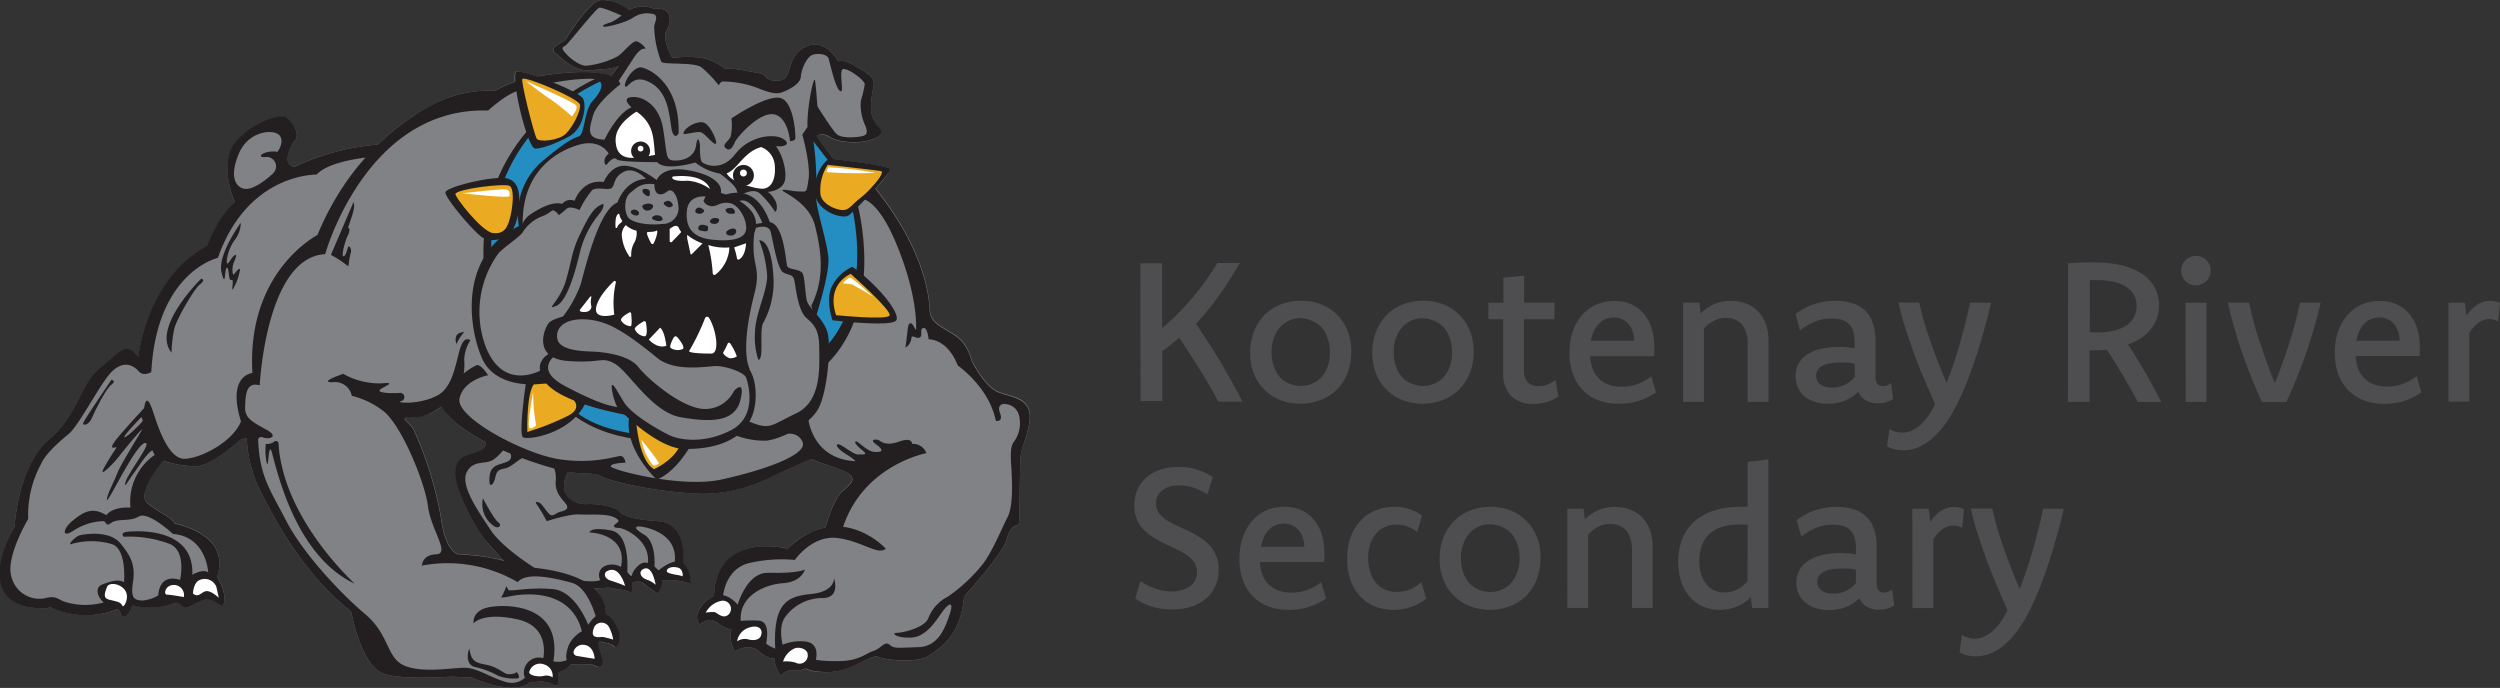 <svg id="Layer_1" data-name="Layer 1" xmlns="http://www.w3.org/2000/svg" viewBox="0 0 400.34 110.16"><rect x="0" y="0" width="400.34" height="110.16" fill="#333333" stroke="none"/><defs><style>.cls-1{fill:#808285;}.cls-2{fill:#eaaa21;}.cls-3{fill:#248dc1;}.cls-4{fill:#fff;}.cls-5{fill:#231f20;}.cls-6{fill:#4e4e50;}</style></defs><path class="cls-1" d="M129.85,118.62v.07A.08.08,0,0,0,129.85,118.62Zm63.52-29.7c-.86-1.91-3-1.91-4.86-2.67s-3.52-3.72-4-4.57-.67-3.15-3.14-4.67-3.72-2-3.81-4-.76-9.38-8.69-19.34a13.29,13.29,0,0,0,2.37-3c-.05-.54-7.1-1.41-9.15-1.65l-2.69-3.63c.39-.34,1-.54,2.06.09,2,1.24,6.53,1.09,7.91-.19S168,44,168.13,40.44s1.43-3.9-1.1-5.48-3.14-1.81-4.14-1.62c0,0-2.09-3.9-5.29-2.28s-1.85,5.24-4.23,5.38-1.81-1-3.1-1.19-4.76-1-5.52-.67a8,8,0,0,0-4.76-1.9c-2.91-.14-3.53.24-3.72,0s-1.62-2.95-.86-4.29,1.05-3.81-1.95-3.43a4.79,4.79,0,0,0-4.07.14l-.07,0A6.67,6.67,0,0,0,125,23.54c-1.85-.15-5.47,5.9-5.9,6.38s-1.57.81-1.81,1.38.57.95.57.95c3.76,3.52,5.52,2.38,7,2.38a8.89,8.89,0,0,0,2.86-.52l-1.28,1.62c-3.14-1.35-10.22-.23-11.83.05-1.86-.64-3.35-1-3.45-.71a4.74,4.74,0,0,0-.07,1.55A13.35,13.35,0,0,0,108,38.06a20,20,0,0,0-8.32,1.4,35.78,35.78,0,0,0-10.5,7.22A38.61,38.61,0,0,0,76,50.15c-.38.19-1.23-.19-1.33-1A5.15,5.15,0,0,1,75.94,46c.86-1.23-.67-3.14-1.43-3.62s-4.67.29-7.9,3.72-.29,9.9-.29,9.9c-2.86,2.29-4.48,7-4.48,7-9.81,5.23-11,17.71-11,17.71-2.1-2.48-2.86-.86-6.1,1.81S41.37,89.68,36.42,94,31,107.87,31,107.87s-3.53,5.71-1.91,9.81,7.81,3.14,7.81,3.14a13.5,13.5,0,0,0,10.65.23c.58.53.36,1.23,1,1.14.83-.13,1.33-1.78,1.33-1.78a10.15,10.15,0,0,0,4.45.25,11.45,11.45,0,0,0,2.22-.63c1-.26,1.08.63,1.72.76s1.26-.45,2.41-1a2.43,2.43,0,0,1,2.6.19,2.82,2.82,0,0,0,1.08.5c.89-1.84-.95-4.63-.95-4.63,2.35-6.92-6.8-8.51-6.8-8.51-.44-1.08-2.34-1.65-4.31-3.24S54.8,97.3,54.8,97.3a15.9,15.9,0,0,0,5.33.89c2.22-.13,5.52-3,6.73-4a1.46,1.46,0,0,1,1.29-.41,5.79,5.79,0,0,1,.07.75,22,22,0,0,0,1.81,7c.77,1.34,5.91,13,14.86,19.91,0,0,1.62,9.14,5.53,10.09s9.8.29,11.14.38,2.57.1,2.57.1,6.93,3.21,9.57.63a16.26,16.26,0,0,0,1.74,0,5.36,5.36,0,0,1,2,.65.38.38,0,0,0,.54-.23,3.16,3.16,0,0,0,0-1.85,3.64,3.64,0,0,0,2-1.35c.68.21,3-.1,3.6.16s1.06.55,1.42,0-.49-2.43-.58-2.91-.26-.94.48-.78,1.65.23,2,.68c.51.65,1.13-1,.77-2.26-.2-.68-.94-2.37-2.06-2.81a5.19,5.19,0,0,0-1.75-4.16,16.49,16.49,0,0,0,2.26-.22,3.7,3.7,0,0,0,.94.23c2.36.3,2.7.67,2.74.82l.12-1.83s1.21-.38,1.84.19,2.16,1.59,2.16,1.59a2.42,2.42,0,0,0,.7-2.1s3-.25,4.63.64c0,0,0-2.47-1.16-3.36.09-1.5.1-6.47-4-6.74-4.89-.32-5.84-1.08-6.35-1.65s-3.18-1.21-5.08-1.08-5.12-1.42-3-5.18l.61.1c2.36.27,3.64,0,4.65.61s7.34,2.35,15.08,2.76,13.13-3.3,14.61-3.84,3.91-2,4.24-1.62,2.16.74,4.65,1.75,1.75,1.89.07,3.3c-1.26,1.06-2.29,4.27-2.73,5.85a12.06,12.06,0,0,0-6,3.38S143.34,108.51,143,119a3.74,3.74,0,0,0-1.06.63c-2.76,2.29-1.24,3.91-1.24,3.91s1.24-1,2.1-.67,1.71,1.33,3,1.43a4.42,4.42,0,0,0,.57,3.52s2.1-1.43,3.81,0,2.48,1.15,2.48,1.15a4.92,4.92,0,0,0,1.05,2.76,2.52,2.52,0,0,1,2.28-.86,3,3,0,0,0,1.69-.28c.43.29,1.42.62,3.65.57,3.81-.1,6.75-3.06,8.09-2.39.76.39,6,1.05,7.91-.19s5.23-3.33,5.71-9.52c0,0,6.29-6.86,6.86-9.24s1.71-2,1.9-2.38.1-10.09.38-11.43S194.22,90.82,193.37,88.92Zm-86.88,5.45a1.54,1.54,0,0,1-1.28,1.53c-2.16.63-3.68,1.08-3.62,3.62s3.11,8.57,5,10.73c1,1.19,2,2.29,2.71,3a38.11,38.11,0,0,0-7.31-1s-2-.48-2.67-5.72a58.68,58.68,0,0,0-4.38-14.19c-.76-1.42-2.86-2.19,0-2a7.54,7.54,0,0,0,4.49-1.78l0,.07C100.71,90.84,103.44,92.78,106.49,94.37Z" transform="translate(-28.66 -23.53)"/><path class="cls-2" d="M129.94,90.49a20.6,20.6,0,0,0,.38,3.14c.24.67,1.86,5.24,3.09,5.81s5-4.81,5-4.81-4-1.1-5.38-2S129.94,90.49,129.94,90.49Z" transform="translate(-28.66 -23.53)"/><path class="cls-2" d="M113.61,84.63s-1.15,7.86-.81,8.48,1.38.28,2.09,0A64,64,0,0,0,120.54,90a4.69,4.69,0,0,0,.78-2.06c.05-.29-1.14-1.19-2-1.67a29.74,29.74,0,0,0-3-1.76A11.86,11.86,0,0,0,113.61,84.63Z" transform="translate(-28.66 -23.53)"/><path class="cls-3" d="M122,87.73l-1.15,2.14a21.78,21.78,0,0,0,9.29,3.43l-.33-3.43-1.53-.53Z" transform="translate(-28.66 -23.53)"/><path class="cls-3" d="M158.6,45.25a33.17,33.17,0,0,1,8,17.24C168,73,160.8,80.68,160.8,80.68l-1.05-5.53L158.51,74s3.29-5.19,1.62-13.14S157.7,51.06,158.6,45.25Z" transform="translate(-28.66 -23.53)"/><path class="cls-4" d="M150.19,46.48s-4.65,3.88-5.18,4.09-.85.72-.53.8,1.7,1.51,2.15,1.78a13.76,13.76,0,0,0,3.58,1c.67,0,1.78.32,2.55-.5a4.92,4.92,0,0,0,1-3.8A9.27,9.27,0,0,0,152,46.72,6.4,6.4,0,0,0,150.19,46.48Z" transform="translate(-28.66 -23.53)"/><path class="cls-3" d="M125,36.28a3.76,3.76,0,0,1,.4,1.31,13.25,13.25,0,0,1-1,2.12,10.51,10.51,0,0,0-1.11,1.83c-.16.45-.43,1.78-.62,2.53a5.29,5.29,0,0,1-.93,2.07,3.3,3.3,0,0,0-2,.53c-.93.66-4.25,3.08-4.49,3.34a25.09,25.09,0,0,0-1.83,2.79,7.17,7.17,0,0,0-1,2.53,19.38,19.38,0,0,0-.32,3.21,8.93,8.93,0,0,0,.16,1.51L109.66,62,107,63.9s0-9.5,2.76-13.86S117.1,39,125,36.28Z" transform="translate(-28.66 -23.53)"/><path class="cls-4" d="M130.35,40.85s-4.57,3.51-3.56,5.74,1.51,2.55,2.5,2.57a41.71,41.71,0,0,0,5.07-.1c.29-.16-.27-3.64-.64-5S130.35,40.85,130.35,40.85Z" transform="translate(-28.66 -23.53)"/><path class="cls-5" d="M128.27,26.06s-3.14-1.43-3.66-1.29-4.62,5.34-5.24,5.91-.48.14-.62.57,2.28,2.81,3.76,2.81a13.88,13.88,0,0,0,5-1.48c.9-.52,2.38-2.52,3.05-2.43s1.8,1.29,1.33,1.19-1.1.48-1.72,1.43-2.92,4.46-2.92,4.46-.35-.44-.63-.44-.3-.87-.3-.87l1.43-1.81a8.89,8.89,0,0,1-2.86.52c-1.53,0-3.29,1.14-7-2.38,0,0-.81-.38-.57-.95s1.38-.91,1.81-1.38,4.05-6.53,5.9-6.38a6.67,6.67,0,0,1,4.29,1.52C131.37,26.39,128.27,26.06,128.27,26.06Z" transform="translate(-28.66 -23.53)"/><path class="cls-5" d="M128.61,25.63a8.86,8.86,0,0,1-2,1.43c-.72.24-1.58.48-1.34.71s3.48-.57,4.72-1.38a4,4,0,0,1,3.42-.57c.62.33.2,1.1,0,1.91a16.92,16.92,0,0,0,1.15,5.71c.43.48,5.38,0,6.47.9a20.76,20.76,0,0,1,2.67,2.77c.14.23.1-.38.67-.53A16.17,16.17,0,0,1,150,37.63c1.81.76,3,1,3.81.71s3-1.23,3.09-2.52,1-3.24,1.91-3.52,2.28-.1,2.52.57,1.05,4.71,1.86,5.24-.38-3.53.57-3.53,3.33,1.81,3.38,2.43a17.67,17.67,0,0,1-.62,2.62,7.69,7.69,0,0,0,.57,3.71c.43,1,.67,1.77-.38,2s-3.24.34-4-.28-3.05-4.38-3.38-4.81-.9.09-.9.09l.52,5.81s.57-1.95,2.57-.71,6.53,1.09,7.91-.19S168,44,168.13,40.44s1.43-3.9-1.1-5.48-3.14-1.81-4.14-1.62c0,0-2.09-3.9-5.29-2.28s-1.85,5.24-4.23,5.38-1.81-1-3.1-1.19-4.76-1-5.52-.67a8,8,0,0,0-4.76-1.9c-2.91-.14-3.53.24-3.72,0s-1.62-2.95-.86-4.29,1.05-3.81-1.95-3.43A4.72,4.72,0,0,0,128.61,25.63Z" transform="translate(-28.66 -23.53)"/><path class="cls-5" d="M159.68,42.44s-.31-4.95-.5-6-1.34,4.45-1.21,7.43l-.83,1.21s1.34,4.76,1,7.11-.32,2-1.46,2-2.6-.45-2.73-.19,4.25,1.84,5.21,5.65,1.71,8.25-.58,12.82l.58,2.29s2.35-7.17,2.16-9.9-2.23-8.58-2-10.42a42.71,42.71,0,0,0-.41-8.35c-.06-.31.55-.92.57-1.23C159.55,43.5,159.68,42.44,159.68,42.44Z" transform="translate(-28.66 -23.53)"/><path class="cls-5" d="M159.05,53.74c0-1.4,1-4.06,2.48-4.82,0,0,9.65,1.08,9.71,1.71s-5.84,6.86-6.73,7.43S159,57.49,159.05,53.74Z" transform="translate(-28.66 -23.53)"/><path class="cls-2" d="M161.21,49.93s7.62.83,8.51,1-2,3.36-3.37,4.38-1.71,2-3,1.84-3.11-1.14-3.3-2.48A7.44,7.44,0,0,1,161.21,49.93Z" transform="translate(-28.66 -23.53)"/><polygon class="cls-5" points="130.33 21.26 133.76 25.89 132.81 25.95 129.82 22.08 130.33 21.26"/><path class="cls-5" d="M165.91,56s4.76,16.57-5,26l-.19-2.8s7.62-6.47,4.44-22.28Z" transform="translate(-28.66 -23.53)"/><path class="cls-5" d="M161.78,69.61c-.89,2.23.19,5.21.19,5.21s9.52,1.14,10.22,0-3.11-5.84-7.05-8.57A6.77,6.77,0,0,0,161.78,69.61Z" transform="translate(-28.66 -23.53)"/><path class="cls-2" d="M164.89,67.39s-4,1.53-2.35,6.61c0,0,8.13.82,8.57.06S164.89,67.39,164.89,67.39Z" transform="translate(-28.66 -23.53)"/><path class="cls-5" d="M148.83,60.34c.38-.19,2.85-1.2,3.24.32s1.07,5.91,2,6.48,1.53.19,1.78,1.27.57,4.82,1.91,6,2.09,2,2.09,4.88.45,8.45-3.68,10.42S152,92.47,148.57,91l-2.47,2.1a13.11,13.11,0,0,0,5.27,1c2.35-.26,7.17-2.54,8.5-5.46s1.78-9.08,1.4-11.43-3-4.25-3.36-5.4-.32-3.93-.77-4.57-2.15-.51-2.41-1.08-.51-7.49-3.24-7.05-3.11.45-3.11.45Z" transform="translate(-28.66 -23.53)"/><path class="cls-5" d="M145.78,42.5a8,8,0,0,1-.13,2.92c-.38.83-1.46,1.27-.76,1.85s1.14-.26,1.46-1,3.81-4.76,6.16-4.44,2.67,4.32,2.67,4.32.69-.07.82-.32-.13-6-2.35-6.6S145.78,42.5,145.78,42.5Z" transform="translate(-28.66 -23.53)"/><path class="cls-5" d="M138.1,44.92c0,.31,2.16-.45,2.85-.19s1.78,1.84,2.29,1.84-.76-2.92-1.78-3.37S138.22,43.9,138.1,44.92Z" transform="translate(-28.66 -23.53)"/><path class="cls-5" d="M131.11,34.31c.56-.13,6.42,1.72,6.23,10.54,0,0-.51,1.08-1-.12s-.19-5.85-3.17-7.75-3.81.51-4.32.44S129.46,34.69,131.11,34.31Z" transform="translate(-28.66 -23.53)"/><path class="cls-5" d="M140,49.55s-5.9,1.78-6.35-.63.13-5.15-2.85-7.37-1.59-2.54-.45-2.48,3.87,1.08,4.51,5.15.38,4.89,1.59,5,3.36-.25,3.68-2.41.63,0,.63,0-.12,2.35.38,2.73,3.05,1.52,5.27-1.34,5.85-3.23,7.31-2.6,1.32,1.57-1.08,1.33c-5.21-.5-5.78,5.08-8.7,4.39A8.75,8.75,0,0,1,140,49.55Z" transform="translate(-28.66 -23.53)"/><path class="cls-5" d="M131.3,41s-4.12,2-4.06,5,2.29,2.85,3.3,2.79,3.3-.51,3.3-.51l.57,1.21s-6.53.06-7-.45-1.27.45-1.59.83-.76-1,.32-1.72c0,0-1.21-2.41-4.7-1.46s-9.21,4.19-9.08,12.77l-.51.76a11.19,11.19,0,0,1,3.81-11c5.53-4.63,5.4-3.36,6-4.12s.7-4.13,1.9-5.4,2.73-3.62-.63-3.56a34.38,34.38,0,0,0-6.35.77l-2.16-1.08s12.38-2.35,13.59,1.2c0,0-3.75,2.8-4.38,5s-1.15,3.74,1.84,3.87c0,0,2.28-4.95,5-5.4Z" transform="translate(-28.66 -23.53)"/><circle class="cls-5" cx="102.58" cy="24.18" r="1.52"/><circle class="cls-4" cx="102.58" cy="23.8" r="0.46"/><path class="cls-5" d="M149.72,46.88a3.4,3.4,0,0,1,3,3c.26,2.8-.82,3.87-2,3.87s-5.14-1.07-5.71-2.53-2.1-.64-2.1-.64,3.49,2.35,3.75,3.49.76.64.76.64,1.91-1.15,2.92-.19a14.16,14.16,0,0,1,2.35,2.79c.25.51.7-.83,0-1.84a3.84,3.84,0,0,0-1.08-1.21s2.54-.12,2.79-2.09-.95-5.34-2.22-5.78A3,3,0,0,0,149.72,46.88Z" transform="translate(-28.66 -23.53)"/><path class="cls-5" d="M143.24,55.46s6-4.13,8.76,3.81l-1.2.12s-1.91-5.33-4.39-3.3Z" transform="translate(-28.66 -23.53)"/><path class="cls-5" d="M132.19,52.28s-1.78-2.09-3.55-1.27-1.46,2.1-2,2.6-2.41-.25-3.18.39a15.24,15.24,0,0,0-2,3.17s-1.46-.76-2.09-.19a12.28,12.28,0,0,1-1.21,1s-.7-1-1.14-.7a5.78,5.78,0,0,1-1.84,1,6.45,6.45,0,0,0-2.8,2.41c-.38.7-2.85,2.29-3.87,3.37a15.94,15.94,0,0,0-2,15.17c3,7.3,9.21,3.37,9.21,3.37l.57,1.46,1.08.82-2.16.13s-7.17,1-9.4-4.19-3.68-16.89,6.48-21.33a3.35,3.35,0,0,1,1-1.4c.69-.51,3.55-2.48,5.39-1.91a1.73,1.73,0,0,1,2-.5s1.14-3.5,4.64-3c0,0,1.14-2.8,3.55-2.6s5,2.34,5,2.34Z" transform="translate(-28.66 -23.53)"/><path class="cls-5" d="M124.38,36s-19.17,7.62-18.28,29.46l1.27-1.52s-1.72-18.29,17.39-27.36Z" transform="translate(-28.66 -23.53)"/><path class="cls-5" d="M125.26,56.18s.33.47-.81,1.82a15.35,15.35,0,0,0-3,6.26c-.68,2.76-2,7.61-3.77,8.28s.6-.67,1.61-4.11.88-4.58,2.29-7.47S123.77,56.65,125.26,56.18Z" transform="translate(-28.66 -23.53)"/><path class="cls-5" d="M150.23,62a19.15,19.15,0,0,1,1.28,5.72c0,2.49-1.88,6-1.95,9a11.58,11.58,0,0,0,.54,4.44c.94-.06.13-4.44.74-5.85A13.48,13.48,0,0,0,152.52,68C152.32,63.92,151.38,62,150.23,62Z" transform="translate(-28.66 -23.53)"/><path class="cls-5" d="M133.84,52.34s.77-2.29,5-1.55,5.52,2.36,5.25,3.64c0,0,6.87,1.82,5.45,6.19,0,0-.27.47-.2,3s1.08,3.3.13,6.94-2,9.35-.74,12.12L144,81.43l-4.44-.14-4.92-1-4.1-2.83-4.18-2.69L122.16,74l-3.7.67a19.56,19.56,0,0,0,3.16-5.52c.74-2.56,2.9-12.05,5.92-13.19C127.54,56,129,51.2,133.84,52.34Z" transform="translate(-28.66 -23.53)"/><path class="cls-5" d="M146.19,86.14A5.12,5.12,0,0,1,141.08,89c-3.64-.41-8.75-4.85-10.24-6.74s-5.52-2.35-7.13-2.42-5.39-.13-5.79-2,1.28-3.37,4.58-3.16,5.95,1.71,11.44,6.19c2.84,2.31,8,1.28,9.43,1.28s4.44.94,4.78,1.88,1.82,6.13-2.36,8.35-8.21,1.69-10,.81-6-3.3-7.21-5.25-1.55-2.76-1.88-2.76.33,3,.94,3.7,6.33,6.4,10.44,6.53,11.91-.87,11.58-9.09-9-5.72-9-5.72l-10-4.44s-6.94-2.63-7.34-2.7-5.92.68-6.8,1.82-2.42,5.66,3.1,6.06,5.32-.81,7.54.47,5.86,7.75,10.57,8.55,8.62.81,9.49-2.76S146.19,86.14,146.19,86.14Z" transform="translate(-28.66 -23.53)"/><path class="cls-5" d="M117.72,80.35s-3.71,2.29,1.41,5,7.54,3.43,9.36,3.43l.94,1.28S118,88.23,115.7,84.32s2.76-4.91,2.76-4.91Z" transform="translate(-28.66 -23.53)"/><path class="cls-5" d="M120.54,90s3.17,2.82,9.5,3.77l.06-.81s-5.65-.61-9.09-3.37Z" transform="translate(-28.66 -23.53)"/><path class="cls-5" d="M112.93,84.46s-1.27,8.55-.53,9.08,7.67-.53,10-5.45l-3.5-1.82s4.31,2.23.4,4a42,42,0,0,1-6.19,2.43s-.22-7.32,1.48-8S112.93,84.46,112.93,84.46Z" transform="translate(-28.66 -23.53)"/><path class="cls-5" d="M130.51,90.78s.4,6.54,2.89,7.88c0,0,2.9-1.28,4-3.5s1.76-.13,1.76-.13-2.16,4-5.32,5.32c0,0-5.46-5-4.38-10.31Z" transform="translate(-28.66 -23.53)"/><path class="cls-5" d="M158,89.91s.27,7.07,7.61,7.47c0,0,.13-.13-1.49-1.14s-1.68-1.62-1.14-1.55,2.42,1.68,3.1,1.62,1.75.2.67-.68-1.35-1.34-1-1.41,1.68,1.61,3,1.68,1.42-.34.2-1.21.14-.88.54-.61,1.15.88,3.23.14,2,.4,2,.4A2.23,2.23,0,0,1,177,96.1s-10.16,1.89-13.39,12l-3,.81s1.28-5.32,3-6.74,2.42-2.29-.07-3.3-4.31-1.41-4.65-1.75-2.76,1.08-4.24,1.62S147.74,103,140,102.57s-14.07-2.16-15.08-2.76-2.29-.34-4.65-.61-17-4.31-20.94-10.57l3-4.78A10.78,10.78,0,0,1,105,82c.74-.13,1.82,1.62,1.82,1.62s-4,.74-4.58,3.77,10.44,8.89,16.09,9.7,9.16-.61,9.76-.54.74,1.07.74,1.07-2.49.07-2.35.61,11.24,3.5,17.7,2.09,13.87-3.91,13-6-3.57-1.15-3.57-1.15Z" transform="translate(-28.66 -23.53)"/><circle class="cls-5" cx="119.05" cy="28.09" r="1.68"/><circle class="cls-4" cx="119.05" cy="27.71" r="0.55"/><path class="cls-1" d="M137.27,56.39a2.51,2.51,0,0,1-2.52,3c-2.67.29-5.05-.28-5.57-1.14s-.67-3,.43-3.86,1.61-1.57,3.85-1.38c0,0-.09,1.52.81,1.62s1.14-.57,1.67-.62S137.18,55,137.27,56.39Z" transform="translate(-28.66 -23.53)"/><path class="cls-1" d="M141.65,55s-2.76-.38-3,2.29.91,4.28,4.05,4.62,5.19-.14,5.43-1.57-1.05-4-2.62-4.29-2.05.67-3.05.48-1.14-.86-1.14-.86Z" transform="translate(-28.66 -23.53)"/><path class="cls-4" d="M127.82,57.76c-.36,0-.68.56-.59,2.14a.13.13,0,0,0,.25.06,1.55,1.55,0,0,1,.55-.71.53.53,0,0,0,.26-.38A2.5,2.5,0,0,1,127.82,57.76Z" transform="translate(-28.66 -23.53)"/><path class="cls-4" d="M128.87,59.58a2.26,2.26,0,0,0-.6,2,6.76,6.76,0,0,0,1.17,3,.16.16,0,0,0,.3-.09,4,4,0,0,1,.39-1.92,3.15,3.15,0,0,0,.46-2.1A3.84,3.84,0,0,1,128.87,59.58Z" transform="translate(-28.66 -23.53)"/><path class="cls-4" d="M133.34,62.49a.23.23,0,0,1-.41,0c-.32-.59-.85-1.67-.61-1.77s1.05,0,1.43-.24S133.8,61.57,133.34,62.49Z" transform="translate(-28.66 -23.53)"/><path class="cls-4" d="M137.53,60.36c-.11-.19-.19-.49-.4-.6-.41-.21-.84.18-1.23.41l0,1.94a.21.21,0,0,0,.37.14l1.45-1.52a1,1,0,0,0,0-.11A1.24,1.24,0,0,1,137.53,60.36Z" transform="translate(-28.66 -23.53)"/><path class="cls-4" d="M139.83,61.9a6.68,6.68,0,0,1-1.12-.76,3.44,3.44,0,0,0,0,.59l.52,2.44a.12.12,0,0,0,.21.06l1.73-1.73A6.32,6.32,0,0,1,139.83,61.9Z" transform="translate(-28.66 -23.53)"/><path class="cls-4" d="M142.08,62.77a24.28,24.28,0,0,1,.71,4.49.28.28,0,0,0,.45.24,5.84,5.84,0,0,0,2.22-4.35A8.78,8.78,0,0,1,142.08,62.77Z" transform="translate(-28.66 -23.53)"/><path class="cls-4" d="M146.22,63.15a12.19,12.19,0,0,1,.46,1.76.23.23,0,0,0,.34.17c.39-.22,1-.85,1.11-2.59Z" transform="translate(-28.66 -23.53)"/><path class="cls-4" d="M123.2,71l-1.69,2.15s-.15.41.86.34,1-.86,1-.86a3,3,0,0,1,0-1.54A.12.12,0,0,0,123.2,71Z" transform="translate(-28.66 -23.53)"/><path class="cls-4" d="M127.28,68.76a.2.2,0,0,0-.33-.19c-.85.82-2.51,2.58-2.82,4.16-.43,2.14,2.9,1.19,2.9,1.19A14.65,14.65,0,0,1,127.28,68.76Z" transform="translate(-28.66 -23.53)"/><path class="cls-4" d="M129.73,73.71a.19.19,0,0,0-.27-.15c-.49.27-1.55.9-1.33,1.31a1.94,1.94,0,0,0,1.52.9C129.91,75.7,129.79,74.3,129.73,73.71Z" transform="translate(-28.66 -23.53)"/><path class="cls-4" d="M132.1,75.18a.26.26,0,0,0-.39-.18c-.52.31-1.5.93-1.39,1.25a1.92,1.92,0,0,0,1.57,1.14C132.4,77.36,132.22,75.88,132.1,75.18Z" transform="translate(-28.66 -23.53)"/><path class="cls-4" d="M137.12,77.52a.35.35,0,0,0-.58.06c-.29.55-.72,1.46-.49,1.66a2,2,0,0,0,1.94.18C138.38,79.14,137.6,78.09,137.12,77.52Z" transform="translate(-28.66 -23.53)"/><path class="cls-4" d="M134.37,76l-1.81,1.91s1.28,1.52,2.81,1C135.37,78.92,135.13,76.58,134.37,76Z" transform="translate(-28.66 -23.53)"/><path class="cls-4" d="M142.18,74.4a.35.35,0,0,0-.61.06,36.22,36.22,0,0,1-2.49,5.17c-.52.43,1.86.52,3.48.52C144,80.15,143.31,76.14,142.18,74.4Z" transform="translate(-28.66 -23.53)"/><path class="cls-4" d="M145.6,78.54a.23.23,0,0,0-.41,0,9.25,9.25,0,0,1-.68,1.35c-.24.28.57.9,1,1a1.75,1.75,0,0,0,1.14-.29A8.43,8.43,0,0,0,145.6,78.54Z" transform="translate(-28.66 -23.53)"/><path class="cls-4" d="M136.54,51.78c-.42,0-.58.87,2.21.69a7,7,0,0,1,3.59,1.31S141.79,51.3,136.54,51.78Z" transform="translate(-28.66 -23.53)"/><path class="cls-5" d="M131.55,54c.07-.4,1.13-.22,1.16.14s.06.86-.3.8S131.48,54.4,131.55,54Z" transform="translate(-28.66 -23.53)"/><path class="cls-5" d="M135.6,55.69c-.36.05-1,.3-.43.73s.88.35,1.16.11S136,55.63,135.6,55.69Z" transform="translate(-28.66 -23.53)"/><path class="cls-5" d="M132.62,56.13c-.57,0-1.1.16-1.1.47a.78.78,0,0,0,.89.64.9.9,0,0,0,.84-.64C133.32,56.35,132.93,56.15,132.62,56.13Z" transform="translate(-28.66 -23.53)"/><path class="cls-5" d="M130,57.13a.84.84,0,0,1,1,.47c0,.25-.16.57-.75.39S129.43,57.33,130,57.13Z" transform="translate(-28.66 -23.53)"/><path class="cls-5" d="M133.85,58c-.45,0-1.08.37-.62.66a1.71,1.71,0,0,0,1.39.19C134.94,58.72,134.73,58,133.85,58Z" transform="translate(-28.66 -23.53)"/><path class="cls-5" d="M140,57.29a.62.62,0,0,1,.64-.52c.23,0,.8.34.79.52a.74.74,0,0,1-.75.47C140.24,57.74,140,57.58,140,57.29Z" transform="translate(-28.66 -23.53)"/><path class="cls-5" d="M143,58.45c.54-.07.82.13.83.32a.68.68,0,0,1-.76.61c-.54,0-.79-.25-.73-.46A.85.85,0,0,1,143,58.45Z" transform="translate(-28.66 -23.53)"/><path class="cls-5" d="M144.86,57.1c-.08.19.27.66.73.66s.75.07.75-.24a.67.67,0,0,0-.59-.69C145.38,56.81,145,56.88,144.86,57.1Z" transform="translate(-28.66 -23.53)"/><path class="cls-5" d="M146.13,60.13a.44.44,0,0,1,.41.57.83.83,0,0,1-.9.55c-.5,0-.69-.21-.69-.48S145.57,60.11,146.13,60.13Z" transform="translate(-28.66 -23.53)"/><path class="cls-5" d="M141.06,59.52c.45,0,1.05.16,1,.43s.12.68-.59.61-1-.16-1-.49S140.7,59.54,141.06,59.52Z" transform="translate(-28.66 -23.53)"/><path class="cls-5" d="M100,54.31c.23-.89,7.68-2.66,9.78-2.22s2.1,2.79,2,4.38a9.64,9.64,0,0,1-1.27,4.38c-.57.76-3.17,1.72-4.7.64S99.81,55.07,100,54.31Z" transform="translate(-28.66 -23.53)"/><path class="cls-5" d="M111.24,35.07c.25-.77,10.16,3,10.79,4.26s0,4.82-2.15,6-4.39,2-5.53,2S110.61,37,111.24,35.07Z" transform="translate(-28.66 -23.53)"/><path class="cls-2" d="M112.32,36.15c-.35.21,1.9,9,2.29,9.59s3.55.32,4.69-.82,2.42-3.69,2.23-4.64S113,35.77,112.32,36.15Z" transform="translate(-28.66 -23.53)"/><path class="cls-2" d="M101.59,54.57c-.19.4,4.25,6.09,6,6.28s2.35-.76,2.8-2.66.63-4.45-.13-4.89S102,53.74,101.59,54.57Z" transform="translate(-28.66 -23.53)"/><path class="cls-5" d="M111.43,36.54A15.86,15.86,0,0,0,108,38.06a20,20,0,0,0-8.32,1.4c-4,1.71-14.34,7.55-20.19,21.71,0,0-11.36,5.78-10.41,22.09,0,0-4.28.32-1.71,8.13a6.58,6.58,0,0,1,.85,3.14,22,22,0,0,0,1.81,7c.77,1.34,5.91,13,14.86,19.91,0,0,1.62,9.14,5.53,10.09s9.8.29,11.14.38,2.57.1,2.57.1,7.28,3.38,9.76.43l-.81-.77a3.13,3.13,0,0,1-3.09,1.15c-2-.43-4.72-2.19-6.53-2.34s-6.71.91-9.85-.28-2.43-4.91-6.48-8.33-10-9.83-12.59-14.85S70.22,99.84,70,93.93c0,0,.06-.63.89-.32s2.54-.12.44-1.27-3.49-1.84-3.42-3.55,0-4.19,2.34-3.56c0,0,1-20.5,10.48-21,0,0,6.54-23.62,26.1-23,0,0,3-2.79,5.08-3.24Z" transform="translate(-28.66 -23.53)"/><path class="cls-5" d="M85.27,55.9l-3.62,8.44a18,18,0,0,1,2.8,1.85A15.46,15.46,0,0,1,84.83,64c.19-.51-.26-1.4-.45-.83s-.44,1.53-.76,1.4.32-2.48.7-3.24.38-1.27.13-1.27S85.78,56.85,85.27,55.9Z" transform="translate(-28.66 -23.53)"/><path class="cls-5" d="M85.46,117c-1.81-1.71-11.53-11.31-12.2-22.46a.42.42,0,0,0-.65-.32,1.92,1.92,0,0,1-1.39.4,10.06,10.06,0,0,0,.15,3.05c.33.9.19-2.15.62-2.19S74.8,112,85.46,117Z" transform="translate(-28.66 -23.53)"/><path class="cls-5" d="M104,78a6,6,0,0,0-1,3.15,10,10,0,0,1-.77,4.66c-.66,1.15-4.47,4.76-7.33,4.57s-.76.58,0,2a58.68,58.68,0,0,1,4.38,14.19c.67,5.24,2.67,5.72,2.67,5.72s7.24.28,9.52,2c0,0,14.67,0,14.19,7.81l-1.43.76s-1.23-5.24-4-6-7.33-1.81-8.66-.1a22.26,22.26,0,0,0-15.34-2.66s0-1.72,2.29-1.81-.86-3.91-1.33-7.72S92.8,91.2,89.84,89.2A13.23,13.23,0,0,0,85,86.92a2.74,2.74,0,0,0-3-2.19c-2.57.09,1.62-1.34,1.62-1.34a11.7,11.7,0,0,0,6.1,1.53c3-.29-.19.66-.29,1.14s2.67.47,3.34.38a.67.67,0,0,1,.09,1.33c-1,.29,3.07.65,6-1C102.51,84.63,101.53,76.73,104,78Z" transform="translate(-28.66 -23.53)"/><path class="cls-5" d="M103,76.73a6.35,6.35,0,0,0-1.24,1.9S101,76.73,103,76.73Z" transform="translate(-28.66 -23.53)"/><path class="cls-5" d="M103.83,127.44c0-.35-1,2.49.91,2.91a13.77,13.77,0,0,1,3.68,1.39,7.15,7.15,0,0,0,3.17.42c.49-.16-.16-1-.16-1a2.18,2.18,0,0,1-1.62.29c-.74-.26-1.58-1.16-3.39-1.49S104.12,129.25,103.83,127.44Z" transform="translate(-28.66 -23.53)"/><path class="cls-5" d="M118,133.07a.38.38,0,0,1-.54.23,5.36,5.36,0,0,0-2-.65c-1,0-2.81.58-2.91-1.33a2.42,2.42,0,0,1,3.46-2.26A3.27,3.27,0,0,1,118,133.07Z" transform="translate(-28.66 -23.53)"/><path class="cls-5" d="M110.07,118l-.32-.61a11.1,11.1,0,0,1-.78,1.74c-.22.26,1.36-.13,2-.22s9.37-1.72,11,6.24l1.13-.94s-2-6-5.91-6.34S110.33,118.29,110.07,118Z" transform="translate(-28.66 -23.53)"/><path class="cls-5" d="M115.57,129.38s1.55-5.4-4-6.66-7.08.62-7.08.62-.32-2,2.39-2.56,12.35-.68,10.28,9.28Z" transform="translate(-28.66 -23.53)"/><path class="cls-5" d="M127,127c.51.65,1.13-1,.77-2.26s-2.49-5.69-5.36-.39a5,5,0,0,0-2.75,2.68c-.62,1.88-.26,2.59.39,2.82s3-.1,3.62.16,1.06.55,1.42,0-.49-2.43-.58-2.91-.26-.94.48-.78S126.59,126.57,127,127Z" transform="translate(-28.66 -23.53)"/><path class="cls-5" d="M116.83,129.28a3.41,3.41,0,0,0,2.94-.22c1.16-.91.58,1.68-2,2.23l-1.52-1.62Z" transform="translate(-28.66 -23.53)"/><path class="cls-4" d="M121,128.56a.6.6,0,0,1-.44-.84,1.54,1.54,0,0,1,1.67-.92c1.62.22,1.65,2.23,1.65,2.23Z" transform="translate(-28.66 -23.53)"/><path class="cls-4" d="M123.88,123.82a1.36,1.36,0,0,1,2.23,0,6.2,6.2,0,0,1,.74,2.13,15.79,15.79,0,0,0-1.65-.42C124.85,125.47,122.84,126.08,123.88,123.82Z" transform="translate(-28.66 -23.53)"/><path class="cls-4" d="M117.15,132a1.9,1.9,0,0,0-1.36-2.07,1.78,1.78,0,0,0-2.39,1.26c0,.46,1.3.78,2.26.59A1.85,1.85,0,0,1,117.15,132Z" transform="translate(-28.66 -23.53)"/><path class="cls-5" d="M106.16,93s1.21,2.22-1,2.86-3.68,1.08-3.62,3.62,3.11,8.57,5,10.73,3.62,4,3.62,4l5.27,1s-6.09-3.61-8.19-6.79-4.95-7.24-3.81-9.33,3.11-1,4.45-2.1a9.87,9.87,0,0,0,2-2.22Z" transform="translate(-28.66 -23.53)"/><path class="cls-5" d="M106,103.33s1.72,3.3,2.42,3.81.12,1-.45.76A4.21,4.21,0,0,1,106,103.33Z" transform="translate(-28.66 -23.53)"/><path class="cls-5" d="M110.1,95.58s1,1.27-.13,1.84-2.73.38-2.92,2.42.57,1.39.83.5.19-1.58,1.52-1.77,2.67-2,3.43-1.78S110.1,95.58,110.1,95.58Z" transform="translate(-28.66 -23.53)"/><path class="cls-5" d="M116.76,97.68s1.08.63.89,2.85,1.53,3.31,1.78,3.94-.32.83-1,1-1,.63-1.46.57-1.14-1.27-1.65-1.78-1-.38-.82-.13a26.61,26.61,0,0,1,1.71,2.86s3.69-1.21,5.27-1.08,5.08-.32,6.16.89c0,0,.26.19-.32.57s-.44.7.45.7,5.14,2,4.63,5.71l1,1.27s.63-4.57-1.59-5.9-1.14-1.46,0-1.21,5.46,1.34,4.89,5.72l1.4.51s.89-6.86-4-7.18-5.84-1.08-6.35-1.65-3.18-1.21-5.08-1.08-5.21-1.46-2.92-5.33Z" transform="translate(-28.66 -23.53)"/><path class="cls-5" d="M123.05,108.79s6.35.13,5,5.78l1,1.33s.83-6.79-2.54-7.43S123.05,108.79,123.05,108.79Z" transform="translate(-28.66 -23.53)"/><path class="cls-5" d="M120.64,116.34s3,.58,4.19.07,1.84,1.08,1.84,1.08a14,14,0,0,1-3.37.25A10.45,10.45,0,0,1,120.64,116.34Z" transform="translate(-28.66 -23.53)"/><path class="cls-5" d="M139.3,117.11s.13-6.48-5.2-2.23c0,0-1.65-2-3-.95s-1.14,1.84-1.39,1.84-1.34-2.22-3.62-1.78-2,3.43,1,3.81,2.73.89,2.73.89l.13-1.9s1.21-.38,1.84.19,2.16,1.59,2.16,1.59a2.42,2.42,0,0,0,.7-2.1S137.65,116.22,139.3,117.11Z" transform="translate(-28.66 -23.53)"/><path class="cls-4" d="M125.84,115c-.54.31-.44,1.21.64,1.52s2.28.83,2.28.83S127.88,113.87,125.84,115Z" transform="translate(-28.66 -23.53)"/><path class="cls-4" d="M131.62,114.69c-.7.41-.44,1.27.57,1.65a4.22,4.22,0,0,1,1.46.83S133.14,113.8,131.62,114.69Z" transform="translate(-28.66 -23.53)"/><path class="cls-4" d="M137.27,114.44c-.79-.24-1.78-.06-1.84.51s2.35.63,2.54.89C138,115.84,138.1,114.69,137.27,114.44Z" transform="translate(-28.66 -23.53)"/><path class="cls-5" d="M166.35,55.33s2.64-.51,5.87,7.3,3.15,12.57,3.15,13.43-.38-.67-.86-.76-.48,1-.67,2.47l-.19,1.43a2,2,0,0,0,.95-1.43c0-.85.77.1,1.34-.19s-.1-1.33.57-1.52.86,1.81.86,1.81,2.95-.19,4.66,4.19c0,0,5,3.43,6.1,8.86,0,0,1.24.28.67-1.24s.66-1.53,1-1.43a2.4,2.4,0,0,1,2.1,2.09,5,5,0,0,1-.86,3.91c-.76,1-.48,2.86-.38,5s.19,5.52-.67,7.14-2.47,5.62-4,7.53a26.58,26.58,0,0,1-5.52,5.14,6.52,6.52,0,0,0-3.14,3.43c-.48,1.52-4.1,2.38-5.05,2.38s-.19.86,2.28.76,4-2.76,5.05-4.19,1.81-1.62,1.15.38-1.72,5.24-5,5.34-3.9.28-4.66-.39-1.43.67-2.58,1-2.38,1.72-5.9,1.62a17.6,17.6,0,0,1-4.29-.38l-1,1.14s.19,1,4,1,6.75-3.06,8.09-2.39c.76.39,6,1.05,7.91-.19s5.23-3.33,5.71-9.52c0,0,6.29-6.86,6.86-9.24s1.71-2,1.9-2.38.1-10.09.38-11.43,2-5.14,1.15-7-3-1.91-4.86-2.67-3.52-3.72-4-4.57-.67-3.15-3.14-4.67-3.72-2-3.81-4-.76-9.43-8.76-19.43Z" transform="translate(-28.66 -23.53)"/><path class="cls-5" d="M170.51,111.39s-7.33-8-15.71,0c0,0-11.72-3-11.81,7.91h1.42s.2-5,4.77-5.72a22.66,22.66,0,0,1,6.76-.38s2.76-4,6.76-3.52S169.27,112.53,170.51,111.39Z" transform="translate(-28.66 -23.53)"/><path class="cls-5" d="M157.56,114.72s-.48,2-3.53,2.2-7.52,2.19-6.66,6.76l-1.53.57s1.15-9.14,5.91-9S157.56,114.72,157.56,114.72Z" transform="translate(-28.66 -23.53)"/><path class="cls-5" d="M162.22,116.15s.1,2.1-3.52,2.48-6.29,1.05-5.9,8.76l1.42.29s-1.14-3.34.1-5.24a7.36,7.36,0,0,1,6.19-3.14C163.27,119.2,162.22,116.15,162.22,116.15Z" transform="translate(-28.66 -23.53)"/><path class="cls-5" d="M159.18,129.68s1.14-3.15-1.62-3.43a7.48,7.48,0,0,0-4.76,1.14s-1.43-.57-1.43-.86.76-3.52-1.24-3.61a20.88,20.88,0,0,0-3.43.09l.29-2.38s-2.29-3.33-5.05-1-1.24,3.91-1.24,3.91,1.24-1,2.1-.67,1.71,1.33,3,1.43a4.42,4.42,0,0,0,.57,3.52s2.1-1.43,3.81,0,2.48,1.15,2.48,1.15a4.92,4.92,0,0,0,1.05,2.76,2.52,2.52,0,0,1,2.28-.86C157.37,131.11,159.18,129.68,159.18,129.68Z" transform="translate(-28.66 -23.53)"/><path class="cls-4" d="M158,128.32c0-.68-1-1.24-2-1a3.37,3.37,0,0,0-1.94,2.15,5.07,5.07,0,0,1,2,.17A1.31,1.31,0,0,0,158,128.32Z" transform="translate(-28.66 -23.53)"/><path class="cls-4" d="M150.62,124.84c0-.87-.91-1.29-2.33-.69a2.73,2.73,0,0,0-1.59,2.07,2.29,2.29,0,0,1,1.59-.35C149,126.09,150.53,126.3,150.62,124.84Z" transform="translate(-28.66 -23.53)"/><path class="cls-4" d="M145.5,121.74a1.3,1.3,0,0,0-1.29-2,3.65,3.65,0,0,0-2.54,1.9,5.76,5.76,0,0,1,1.42-.09C143.56,121.66,144.59,122.91,145.5,121.74Z" transform="translate(-28.66 -23.53)"/><path class="cls-5" d="M88.51,48.63s-7,.48-9.14,2.86c0,0-11.05-.29-15.81,13.33,0,0-9.81,2.19-10.67,18.29,0,0-1.24.76-2-.1s-2.19-1.81-4.09-.19-5.34,8.76-7.24,10.29-3.72,3.33-4.29,4.66a17.07,17.07,0,0,0-2.09,8.86s-3.72,6.19-2.67,9.33A4.61,4.61,0,0,0,36,119.3c1.72-.48,2.1.38,3.24.66a11.08,11.08,0,0,0,6.19,0l1.81.29.57.67a13.37,13.37,0,0,1-11-.1s-6.19,1-7.81-3.14S31,107.87,31,107.87s.47-9.62,5.43-13.91,5-8.85,8.28-11.52,4-4.29,6.1-1.81c0,0,1.23-12.48,11-17.71,0,0,1.62-4.67,4.48-7,0,0-2.95-6.47.29-9.9s7.14-4.19,7.9-3.72S76.8,44.73,75.94,46a5.15,5.15,0,0,0-1.24,3.15c.1.85,1,1.23,1.33,1a38.43,38.43,0,0,1,13.91-3.52Z" transform="translate(-28.66 -23.53)"/><path class="cls-1" d="M73.09,47.84s1.16-1.48.38-2.58-4.93-.91-6.53,2.8-.56,5.45.85,5.7,3.73-1.6,4.67-2.54a1.52,1.52,0,0,0-1.35-2.54C69.48,48.75,71.05,47.52,73.09,47.84Z" transform="translate(-28.66 -23.53)"/><path class="cls-5" d="M67.22,59.2s-3.76,5.14-3.09,7.91.48-.38.81-.67.33,1.14.48,1.67.52,0,.52.52-.19,1.38,0,1.24a9.11,9.11,0,0,0,1.14-3.05c.05-.76-.81.52-1,.67s-.33-1.15.05-2,.52-1.43,0-1-.76,1.19-1.05,1.24,0-2.15,1.09-3.67A4.62,4.62,0,0,0,67.22,59.2Z" transform="translate(-28.66 -23.53)"/><path class="cls-5" d="M60.89,68.15S52.84,76,56.13,80a21.89,21.89,0,0,1,.43-3.81c.33-1.43,3.14-6.38,4.14-7.14S60.89,68.15,60.89,68.15Z" transform="translate(-28.66 -23.53)"/><path class="cls-5" d="M46.51,84.34S42.23,90.63,42,91.2s.86.48,1.34-.67,2.26-4.71,3.14-5.38S46.51,84.34,46.51,84.34Z" transform="translate(-28.66 -23.53)"/><path class="cls-5" d="M69,94.25a1.42,1.42,0,0,0-2.1-.06c-1.21,1-4.51,3.87-6.73,4a15.9,15.9,0,0,1-5.33-.89s-4.51,5.27-2.54,6.85,3.87,2.16,4.31,3.24c0,0,9.15,1.59,6.8,8.51,0,0,1.84,2.79.95,4.63a2.82,2.82,0,0,1-1.08-.5,2.43,2.43,0,0,0-2.6-.19c-1.15.5-1.78,1.08-2.41,1s-.7-1-1.72-.76a11.45,11.45,0,0,1-2.22.63,10.15,10.15,0,0,1-4.45-.25s-.5,1.65-1.33,1.78-.13-1.21-2-1.59-3.11-2.86-1.58-3.49,2.73-.89,3.55-.39c0,0,.51-5.52-2.09-6.15a11.62,11.62,0,0,0-6.23,0c-.95.44.45-1.21,1.34-1.4s4.7-.76,6.41,1.33,2.41,3.49,2,6.22.32,2.8,1.39,2.93a5.65,5.65,0,0,0,2.67-.83s0-3.56,3.49-2.48c0,0,1.08-4.69-1.71-5.77a18.24,18.24,0,0,0-7-1.15c-.44.19-.89-.63.06-.76s10.93-1.08,10.61,6.86c0,0,1.65-1,2.54-.38,0,0-.26-5.72-5.65-6.16,0,0-3.94-3.68-5.46-2.79s-3.3.25-4.38,1-.7-.26-1.4-.26a9.41,9.41,0,0,0-4.7,1.53c-1.9,1.27-1.71-.32-.13-1.59s3.05-2.35,5.4-.89c0,0,.89-1.4,3.87-1.21a9.12,9.12,0,0,1,3.88-8.44s-2-3.62-1.78-6.6.82-2.48,1.52-.32S55.56,97,58.16,97s8.32-2.92,9.27-6.54Z" transform="translate(-28.66 -23.53)"/><path class="cls-5" d="M52.13,88.47s-4.44,4.7-5.27,6,.64.45.44.76-2.22,3.31-2.22,3.81,2-1.58,2.42-2.15,4.19-5.21,3.87-4.51S48,97.8,47.43,99.33s-1.71,3.49-1.65,4.25,4.45-8.63,6-9.08-2.48,4.51-3,6.16.89-.89,1.34-1.4,2.16-3.55,3.24-3.74-.58-4.7-.58-4.7Z" transform="translate(-28.66 -23.53)"/><path class="cls-1" d="M51.3,90.31s-2.92,3-2.73,3.24,2.86-2.35,2.92-2.6S51.3,90.31,51.3,90.31Z" transform="translate(-28.66 -23.53)"/><path class="cls-4" d="M48.26,120.53c.21.47,1.27-1.39.38-2.54s-2.61-1.2-2.86-.44-.76,1.71.32,2S47.94,119.84,48.26,120.53Z" transform="translate(-28.66 -23.53)"/><path class="cls-4" d="M58.1,119.14s-2.1-.38-2.67-.38-.38-1.15.51-1.46A1.63,1.63,0,0,1,58.1,119.14Z" transform="translate(-28.66 -23.53)"/><path class="cls-4" d="M59.56,118.57s.06-1.78,1.08-2.16a2,2,0,0,1,2.66,1.08c.26,1.08.39,1.77.39,1.77s-1.08-1.07-1.91-1.07S60.51,119.39,59.56,118.57Z" transform="translate(-28.66 -23.53)"/><path class="cls-4" d="M161.37,50.33c-.17,0-.33.61-.37.77a78,78,0,0,0,7.86.12A56,56,0,0,0,161.37,50.33Z" transform="translate(-28.66 -23.53)"/><path class="cls-4" d="M163.61,68.9s.89-1,1.3-.9a38.12,38.12,0,0,1,3.54,3.06,39,39,0,0,0-3.38-2C164.5,69,163.61,68.9,163.61,68.9Z" transform="translate(-28.66 -23.53)"/><path class="cls-4" d="M102.65,54.48s6.43-.77,7.08-.61.53.65.53,1.06S102.65,54.48,102.65,54.48Z" transform="translate(-28.66 -23.53)"/><path class="cls-4" d="M112.87,36.52s7.73,3.34,8.06,3.91-.69,1.75-.69,1.75a32.69,32.69,0,0,0-3.38-2.72C115.51,38.6,112.87,36.52,112.87,36.52Z" transform="translate(-28.66 -23.53)"/><path class="cls-4" d="M114.05,86.24s-1.11,5.69-.53,5.88c.35.12,1-.46,1-.46A26.64,26.64,0,0,1,114.05,86.24Z" transform="translate(-28.66 -23.53)"/><path class="cls-4" d="M131.36,93.94a9.62,9.62,0,0,0,1.79,4c.24.33.85,0,1-.2S131.36,93.94,131.36,93.94Z" transform="translate(-28.66 -23.53)"/><path class="cls-6" d="M211.28,65.69h3.47V76.08c.87-.72,1.69-1.47,2.48-2.26s1.54-1.61,2.27-2.47,1.43-1.76,2.11-2.7,1.34-1.93,2-3h3.6c-1.14,1.94-2.28,3.72-3.44,5.34a42.59,42.59,0,0,1-3.59,4.39q2,2.92,3.9,6.07c1.24,2.1,2.43,4.23,3.55,6.4h-3.86c-.46-.86-.93-1.71-1.43-2.56s-1-1.69-1.53-2.54-1.07-1.7-1.62-2.56-1.12-1.71-1.7-2.56l-1.36,1.12c-.44.36-.89.71-1.36,1v8h-3.47Z" transform="translate(-28.66 -23.53)"/><path class="cls-6" d="M237.06,71.69a8.66,8.66,0,0,1,3.07.54,7.45,7.45,0,0,1,2.54,1.6,7.54,7.54,0,0,1,1.74,2.56,8.86,8.86,0,0,1,.64,3.44,9.39,9.39,0,0,1-.64,3.54A7.76,7.76,0,0,1,242.66,86a7.51,7.51,0,0,1-2.6,1.62,9.09,9.09,0,0,1-3.18.56,8.81,8.81,0,0,1-3.09-.55,7.4,7.4,0,0,1-2.55-1.6,7.5,7.5,0,0,1-1.74-2.55,8.67,8.67,0,0,1-.64-3.45,9.11,9.11,0,0,1,.65-3.53,7.78,7.78,0,0,1,1.76-2.64,7.34,7.34,0,0,1,2.61-1.63A9.09,9.09,0,0,1,237.06,71.69Zm-.17,2.79a4.37,4.37,0,0,0-1.74.36,4.53,4.53,0,0,0-1.49,1.06,5.38,5.38,0,0,0-1,1.71,6.37,6.37,0,0,0-.38,2.26,6.69,6.69,0,0,0,.39,2.39,5.13,5.13,0,0,0,1,1.72,4.14,4.14,0,0,0,1.52,1,4.83,4.83,0,0,0,1.82.35,4.46,4.46,0,0,0,1.75-.36,4.36,4.36,0,0,0,1.48-1,5,5,0,0,0,1-1.69,6.15,6.15,0,0,0,.39-2.26,6.69,6.69,0,0,0-.39-2.39,5,5,0,0,0-1-1.73,4.28,4.28,0,0,0-1.51-1A4.94,4.94,0,0,0,236.89,74.48Z" transform="translate(-28.66 -23.53)"/><path class="cls-6" d="M256.63,71.69a8.74,8.74,0,0,1,3.07.54,7.55,7.55,0,0,1,2.54,1.6A7.66,7.66,0,0,1,264,76.39a8.68,8.68,0,0,1,.64,3.44,9.19,9.19,0,0,1-.64,3.54A7.76,7.76,0,0,1,262.22,86a7.51,7.51,0,0,1-2.6,1.62,9.09,9.09,0,0,1-3.18.56,8.86,8.86,0,0,1-3.09-.55,7.46,7.46,0,0,1-4.29-4.15,8.84,8.84,0,0,1-.64-3.45,9.11,9.11,0,0,1,.65-3.53,7.78,7.78,0,0,1,1.76-2.64,7.34,7.34,0,0,1,2.61-1.63A9.1,9.1,0,0,1,256.63,71.69Zm-.18,2.79a4.34,4.34,0,0,0-3.22,1.42,5,5,0,0,0-1,1.71,6.15,6.15,0,0,0-.39,2.26,6.69,6.69,0,0,0,.39,2.39,5.13,5.13,0,0,0,1,1.72,4.14,4.14,0,0,0,1.52,1,4.87,4.87,0,0,0,1.82.35,4.42,4.42,0,0,0,1.75-.36,4.26,4.26,0,0,0,1.48-1,5.17,5.17,0,0,0,1-1.69,6.37,6.37,0,0,0,.38-2.26,6.93,6.93,0,0,0-.38-2.39,5.16,5.16,0,0,0-1-1.73,4.41,4.41,0,0,0-1.52-1A4.94,4.94,0,0,0,256.45,74.48Z" transform="translate(-28.66 -23.53)"/><path class="cls-6" d="M267,74.64V72h2.41V68l3.32-.33V72h4.86v2.66H272.7v8.12a2.75,2.75,0,0,0,.6,1.94,2.22,2.22,0,0,0,1.73.64,4,4,0,0,0,1.42-.25,4.55,4.55,0,0,0,1.29-.76l.48,2.67a6.21,6.21,0,0,1-1.87.89,7.58,7.58,0,0,1-2.11.3,4.89,4.89,0,0,1-3.6-1.27,5.24,5.24,0,0,1-1.26-3.84V74.64Z" transform="translate(-28.66 -23.53)"/><path class="cls-6" d="M293.84,86.36a10,10,0,0,1-2.71,1.35,10.35,10.35,0,0,1-3.22.48,9.28,9.28,0,0,1-3.3-.56A6.74,6.74,0,0,1,282.12,86a7.23,7.23,0,0,1-1.58-2.56A9.86,9.86,0,0,1,280,80a10.35,10.35,0,0,1,.53-3.44A7.88,7.88,0,0,1,282,74a6.37,6.37,0,0,1,2.27-1.69,7.09,7.09,0,0,1,2.9-.58,6.8,6.8,0,0,1,2.65.5,5.58,5.58,0,0,1,2,1.47,6.52,6.52,0,0,1,1.3,2.33,9.91,9.91,0,0,1,.45,3.1c0,.27,0,.52,0,.76s0,.46-.06.68H283.31v.14a6.55,6.55,0,0,0,.44,2,4.17,4.17,0,0,0,1,1.48,4.37,4.37,0,0,0,1.54.94,5.74,5.74,0,0,0,2,.33,7.47,7.47,0,0,0,2.56-.42,8.47,8.47,0,0,0,2.24-1.25Zm-3.48-8.27a4.81,4.81,0,0,0-.25-1.5,3.49,3.49,0,0,0-.67-1.18,2.85,2.85,0,0,0-1-.76,3,3,0,0,0-1.33-.28,3.62,3.62,0,0,0-1.33.25,3.12,3.12,0,0,0-1.07.74,4.39,4.39,0,0,0-.8,1.17,5.94,5.94,0,0,0-.48,1.56Z" transform="translate(-28.66 -23.53)"/><path class="cls-6" d="M298.19,72h2.61l.2,1.71a6.86,6.86,0,0,1,2.15-1.47,6.51,6.51,0,0,1,2.68-.53,6.91,6.91,0,0,1,2.33.39,5.16,5.16,0,0,1,1.93,1.2,5.75,5.75,0,0,1,1.29,2,7.82,7.82,0,0,1,.48,2.88v9.7h-3.33v-9.3a5.62,5.62,0,0,0-.28-1.91,3.53,3.53,0,0,0-.76-1.29,3,3,0,0,0-1.12-.73,4,4,0,0,0-1.34-.22,4.09,4.09,0,0,0-1.89.46,5.08,5.08,0,0,0-1.62,1.29v11.7h-3.33Z" transform="translate(-28.66 -23.53)"/><path class="cls-6" d="M316.19,73.83a10.28,10.28,0,0,1,2.9-1.57,10.7,10.7,0,0,1,3.5-.56,9,9,0,0,1,2.7.38,5.2,5.2,0,0,1,2,1.14,5.12,5.12,0,0,1,1.25,2A8.17,8.17,0,0,1,329,78v5.88c0,1,.4,1.48,1.2,1.48a1.52,1.52,0,0,0,.69-.14,2.77,2.77,0,0,0,.58-.36l.36,2.57a5.18,5.18,0,0,1-1.06.49,4.41,4.41,0,0,1-1.39.19,3.61,3.61,0,0,1-2-.51,2.75,2.75,0,0,1-1.13-1.33,9.91,9.91,0,0,1-.93.76,7.48,7.48,0,0,1-1.12.61,6.86,6.86,0,0,1-1.31.39,7.2,7.2,0,0,1-1.5.15,6.64,6.64,0,0,1-2.17-.33,5,5,0,0,1-1.65-.89,3.83,3.83,0,0,1-1-1.39,4.4,4.4,0,0,1-.36-1.79A3.95,3.95,0,0,1,318,80.33a6.63,6.63,0,0,1,2.22-.93,12.43,12.43,0,0,1,3-.32c.45,0,.88,0,1.28.06s.79.09,1.15.15v-1a5.6,5.6,0,0,0-.24-1.75,2.7,2.7,0,0,0-1.87-1.82,5.47,5.47,0,0,0-1.53-.19,7,7,0,0,0-2.72.51,10.59,10.59,0,0,0-2.39,1.4Zm9.48,7.93a10.63,10.63,0,0,0-1.13-.18c-.38,0-.77,0-1.19,0a9.29,9.29,0,0,0-1.69.14,4,4,0,0,0-1.21.41,2,2,0,0,0-.72.67,1.63,1.63,0,0,0-.24.87,1.74,1.74,0,0,0,.17.82,1.64,1.64,0,0,0,.51.6,2.12,2.12,0,0,0,.8.38,4.24,4.24,0,0,0,1.06.12,4.61,4.61,0,0,0,2.11-.46,4.89,4.89,0,0,0,1.53-1.24Z" transform="translate(-28.66 -23.53)"/><path class="cls-6" d="M347.49,72c-.29,1.31-.61,2.66-1,4s-.77,2.74-1.21,4.09-.89,2.66-1.38,3.94-1,2.49-1.55,3.61a24.08,24.08,0,0,1-1.9,3.37,13.75,13.75,0,0,1-2.13,2.5A8.67,8.67,0,0,1,336,95.09a6.14,6.14,0,0,1-2.56.55,5.94,5.94,0,0,1-1.42-.17,4.16,4.16,0,0,1-1.17-.49l.39-2.76a3.23,3.23,0,0,0,1,.45,4.35,4.35,0,0,0,1.06.14,3.69,3.69,0,0,0,1.48-.32,5.58,5.58,0,0,0,1.4-.91,8.83,8.83,0,0,0,1.25-1.43,14,14,0,0,0,1.1-1.89q-1-2.3-1.91-4.42c-.59-1.41-1.12-2.79-1.6-4.12s-.93-2.64-1.33-3.92-.75-2.55-1-3.82H336c.22,1,.5,2.12.82,3.21s.68,2.16,1.06,3.25.78,2.16,1.2,3.24.85,2.13,1.3,3.16c.43-1.1.83-2.2,1.2-3.29s.71-2.17,1-3.25.59-2.14.85-3.19.5-2.1.72-3.13Z" transform="translate(-28.66 -23.53)"/><path class="cls-6" d="M359.84,65.69c.78-.06,1.53-.1,2.25-.13s1.4,0,2,0a19.1,19.1,0,0,1,4.35.46,9.8,9.8,0,0,1,3.24,1.36,6.22,6.22,0,0,1,2,2.14,5.79,5.79,0,0,1,.71,2.87,6.51,6.51,0,0,1-.33,2.1,6.09,6.09,0,0,1-1,1.77,6.56,6.56,0,0,1-1.54,1.42,9.4,9.4,0,0,1-2.08,1c.9,1.39,1.8,2.85,2.7,4.4s1.76,3.15,2.61,4.82H371c-.71-1.35-1.49-2.73-2.34-4.16S367,80.9,366,79.53a12.64,12.64,0,0,1-1.29.09h-1.43v8.27h-3.47Zm3.47,11.06.71,0h.68a10.26,10.26,0,0,0,2.6-.3,6.06,6.06,0,0,0,1.92-.84,3.71,3.71,0,0,0,1.19-1.34,3.77,3.77,0,0,0,.4-1.76,3.58,3.58,0,0,0-.41-1.72,3.69,3.69,0,0,0-1.2-1.29,6.23,6.23,0,0,0-1.95-.82,11,11,0,0,0-2.62-.29H364l-.68,0Z" transform="translate(-28.66 -23.53)"/><path class="cls-6" d="M380.3,64.5a2.24,2.24,0,0,1,.93.19,2.52,2.52,0,0,1,.75.5,2.1,2.1,0,0,1,.5.75,2.47,2.47,0,0,1,0,1.85,2.4,2.4,0,0,1-.5.75,2.52,2.52,0,0,1-.75.5,2.41,2.41,0,0,1-.93.18,2.36,2.36,0,0,1-.92-.18,2.52,2.52,0,0,1-.75-.5,2.4,2.4,0,0,1-.5-.75,2.47,2.47,0,0,1,0-1.85,2.1,2.1,0,0,1,.5-.75,2.52,2.52,0,0,1,.75-.5A2.2,2.2,0,0,1,380.3,64.5ZM378.64,72H382V87.89h-3.33Z" transform="translate(-28.66 -23.53)"/><path class="cls-6" d="M400.28,72a81.92,81.92,0,0,1-2.3,8q-1.38,4-3.19,7.92h-3.9q-1.81-3.94-3.19-7.92a79.15,79.15,0,0,1-2.29-8h3.4q.35,1.58.78,3.21c.29,1.08.61,2.17,1,3.25s.72,2.17,1.12,3.25.8,2.14,1.23,3.18c.42-1,.82-2.1,1.21-3.18s.76-2.16,1.11-3.25.66-2.17.95-3.25S396.72,73,397,72Z" transform="translate(-28.66 -23.53)"/><path class="cls-6" d="M416.41,86.36a10.25,10.25,0,0,1-2.71,1.35,10.42,10.42,0,0,1-3.23.48,9.28,9.28,0,0,1-3.3-.56A6.74,6.74,0,0,1,404.68,86a7.23,7.23,0,0,1-1.58-2.56,9.86,9.86,0,0,1-.55-3.42,10.35,10.35,0,0,1,.53-3.44A7.88,7.88,0,0,1,404.56,74a6.41,6.41,0,0,1,2.28-1.69,7.05,7.05,0,0,1,2.9-.58,6.75,6.75,0,0,1,2.64.5,5.7,5.7,0,0,1,2,1.47A6.66,6.66,0,0,1,415.7,76a9.62,9.62,0,0,1,.46,3.1c0,.27,0,.52,0,.76s0,.46-.06.68h-10.2v.14a6.26,6.26,0,0,0,.43,2,4.19,4.19,0,0,0,1,1.48,4.24,4.24,0,0,0,1.53.94,5.78,5.78,0,0,0,2,.33,7.43,7.43,0,0,0,2.56-.42,8.32,8.32,0,0,0,2.24-1.25Zm-3.49-8.27a4.81,4.81,0,0,0-.25-1.5,3.47,3.47,0,0,0-.66-1.18,3,3,0,0,0-1-.76,3,3,0,0,0-1.33-.28,3.53,3.53,0,0,0-1.32.25,3.16,3.16,0,0,0-1.08.74,4.39,4.39,0,0,0-.8,1.17,6.34,6.34,0,0,0-.48,1.56Z" transform="translate(-28.66 -23.53)"/><path class="cls-6" d="M420.75,72h2.61l.27,2.08a7.43,7.43,0,0,1,.89-1.06,5.61,5.61,0,0,1,.92-.75,3.42,3.42,0,0,1,1-.43,3.78,3.78,0,0,1,1-.13,3.89,3.89,0,0,1,.85.09A3.6,3.6,0,0,1,429,72l-.31,3a2.93,2.93,0,0,0-.7-.28,2.6,2.6,0,0,0-.72-.1,2.76,2.76,0,0,0-.74.11,3.83,3.83,0,0,0-.78.36,4.74,4.74,0,0,0-.82.67,6.89,6.89,0,0,0-.85,1.08v11h-3.33Z" transform="translate(-28.66 -23.53)"/><path class="cls-6" d="M211.28,116.58a10,10,0,0,0,2.49,1.23,8.37,8.37,0,0,0,2.65.44A5.69,5.69,0,0,0,218,118a3.84,3.84,0,0,0,1.25-.61,2.67,2.67,0,0,0,1.09-2.26,2.66,2.66,0,0,0-.43-1.52,4.25,4.25,0,0,0-1.13-1.15,9.84,9.84,0,0,0-1.61-.92l-1.85-.87c-.62-.3-1.23-.62-1.83-1a7.58,7.58,0,0,1-1.61-1.24,5.43,5.43,0,0,1-1.14-1.68,5.49,5.49,0,0,1-.43-2.28,6.15,6.15,0,0,1,.52-2.59,5.62,5.62,0,0,1,1.46-1.94,6.27,6.27,0,0,1,2.25-1.22,9.23,9.23,0,0,1,2.86-.42,9.59,9.59,0,0,1,5.47,1.63l-.86,2.78a9.69,9.69,0,0,0-2.25-1.09,7.73,7.73,0,0,0-2.34-.36,5.19,5.19,0,0,0-1.45.19,3.54,3.54,0,0,0-1.15.57,2.82,2.82,0,0,0-.76.92,2.51,2.51,0,0,0-.28,1.21,2.48,2.48,0,0,0,.43,1.47,4.17,4.17,0,0,0,1.14,1.11,9.8,9.8,0,0,0,1.61.9l1.83.85c.63.3,1.24.63,1.85,1a7.71,7.71,0,0,1,1.61,1.27,5.59,5.59,0,0,1,1.56,4.06,6.09,6.09,0,0,1-.56,2.64,5.81,5.81,0,0,1-1.54,2,7.14,7.14,0,0,1-2.35,1.25,10,10,0,0,1-2.94.43,11.25,11.25,0,0,1-3.28-.46,9.16,9.16,0,0,1-2.68-1.31Z" transform="translate(-28.66 -23.53)"/><path class="cls-6" d="M241,119.36a10,10,0,0,1-2.71,1.35,10.35,10.35,0,0,1-3.22.48,9.28,9.28,0,0,1-3.3-.56,6.74,6.74,0,0,1-2.49-1.61,7.09,7.09,0,0,1-1.58-2.56,9.85,9.85,0,0,1-.56-3.42,10.35,10.35,0,0,1,.54-3.44,7.71,7.71,0,0,1,1.48-2.64,6.29,6.29,0,0,1,2.27-1.69,7.09,7.09,0,0,1,2.9-.58,6.8,6.8,0,0,1,2.65.5,5.58,5.58,0,0,1,2,1.47,6.52,6.52,0,0,1,1.3,2.33,9.91,9.91,0,0,1,.45,3.1c0,.27,0,.52,0,.76s0,.46-.06.68H230.42v.14a6.26,6.26,0,0,0,.44,2,4.17,4.17,0,0,0,1,1.48,4.37,4.37,0,0,0,1.54.94,5.73,5.73,0,0,0,2,.33A7.49,7.49,0,0,0,238,118a8.47,8.47,0,0,0,2.24-1.25Zm-3.48-8.27a4.81,4.81,0,0,0-.25-1.5,3.49,3.49,0,0,0-.67-1.18,2.93,2.93,0,0,0-1-.76,3,3,0,0,0-1.33-.28,3.62,3.62,0,0,0-1.33.25,3.12,3.12,0,0,0-1.07.74,4.39,4.39,0,0,0-.8,1.17,5.94,5.94,0,0,0-.48,1.56Z" transform="translate(-28.66 -23.53)"/><path class="cls-6" d="M257.05,119.4a8.34,8.34,0,0,1-2.39,1.32,8.63,8.63,0,0,1-2.89.47,7.64,7.64,0,0,1-3-.58,6.39,6.39,0,0,1-2.33-1.62,7.39,7.39,0,0,1-1.51-2.56,10.06,10.06,0,0,1-.54-3.4,9.91,9.91,0,0,1,.6-3.6,7.5,7.5,0,0,1,1.64-2.61,6.7,6.7,0,0,1,2.4-1.6,7.92,7.92,0,0,1,2.92-.53,7.75,7.75,0,0,1,2.43.36,7.25,7.25,0,0,1,2,1.06l-.79,2.61a5.2,5.2,0,0,0-1.58-.89,5.08,5.08,0,0,0-1.73-.3,4.56,4.56,0,0,0-1.71.33,3.86,3.86,0,0,0-1.44,1,5,5,0,0,0-1,1.67,6.66,6.66,0,0,0-.37,2.33,7.64,7.64,0,0,0,.32,2.27,5.15,5.15,0,0,0,.92,1.72,4,4,0,0,0,1.43,1.09,4.65,4.65,0,0,0,1.89.37,5.37,5.37,0,0,0,2.16-.4,6,6,0,0,0,1.78-1.18Z" transform="translate(-28.66 -23.53)"/><path class="cls-6" d="M267.38,104.69a8.74,8.74,0,0,1,3.07.54,7.55,7.55,0,0,1,2.54,1.6,7.66,7.66,0,0,1,1.73,2.56,8.68,8.68,0,0,1,.64,3.44,9.19,9.19,0,0,1-.64,3.54A7.76,7.76,0,0,1,273,119a7.51,7.51,0,0,1-2.6,1.62,9.09,9.09,0,0,1-3.18.56,8.86,8.86,0,0,1-3.09-.55,7.46,7.46,0,0,1-4.29-4.15,8.84,8.84,0,0,1-.64-3.45,9.11,9.11,0,0,1,.65-3.53,7.78,7.78,0,0,1,1.76-2.64,7.34,7.34,0,0,1,2.61-1.63A9.1,9.1,0,0,1,267.38,104.69Zm-.18,2.79A4.34,4.34,0,0,0,264,108.9a5,5,0,0,0-1,1.71,6.15,6.15,0,0,0-.39,2.26,6.69,6.69,0,0,0,.39,2.39,5.13,5.13,0,0,0,1,1.72,4.14,4.14,0,0,0,1.52,1,4.87,4.87,0,0,0,1.82.35,4.42,4.42,0,0,0,1.75-.36,4.26,4.26,0,0,0,1.48-1,5.17,5.17,0,0,0,1-1.69A6.37,6.37,0,0,0,272,113a6.93,6.93,0,0,0-.38-2.39,5.16,5.16,0,0,0-1-1.73,4.41,4.41,0,0,0-1.52-1A4.94,4.94,0,0,0,267.2,107.48Z" transform="translate(-28.66 -23.53)"/><path class="cls-6" d="M279.64,105h2.61l.2,1.71a6.86,6.86,0,0,1,2.15-1.47,6.51,6.51,0,0,1,2.68-.53,7,7,0,0,1,2.34.39,5.2,5.2,0,0,1,1.92,1.2,5.77,5.77,0,0,1,1.3,2,8,8,0,0,1,.47,2.88v9.7H290v-9.3a5.6,5.6,0,0,0-.29-1.91,3.4,3.4,0,0,0-.76-1.29,2.94,2.94,0,0,0-1.12-.73,4,4,0,0,0-1.33-.22,4.13,4.13,0,0,0-1.9.46,5.19,5.19,0,0,0-1.62,1.29v11.7h-3.33Z" transform="translate(-28.66 -23.53)"/><path class="cls-6" d="M309.24,120.89l-.21-1.75a6.59,6.59,0,0,1-2.3,1.55,7.32,7.32,0,0,1-2.7.5,6.5,6.5,0,0,1-2.71-.56,6,6,0,0,1-2.1-1.56,7.15,7.15,0,0,1-1.35-2.43,10.57,10.57,0,0,1,.16-6.77,7.37,7.37,0,0,1,1.91-2.78,8.69,8.69,0,0,1,3.13-1.78,13.42,13.42,0,0,1,4.29-.62h1.16V97.5l3.32-.41v23.8Zm-.72-13.35h-1.47a8.4,8.4,0,0,0-2.81.42,5.3,5.3,0,0,0-1.95,1.19,4.58,4.58,0,0,0-1.14,1.83,7.18,7.18,0,0,0-.37,2.37,7.6,7.6,0,0,0,.28,2.09,4.78,4.78,0,0,0,.81,1.61,3.54,3.54,0,0,0,1.27,1,3.89,3.89,0,0,0,1.7.36,4.43,4.43,0,0,0,2-.48,5.23,5.23,0,0,0,1.65-1.32Z" transform="translate(-28.66 -23.53)"/><path class="cls-6" d="M316.38,106.83a10.28,10.28,0,0,1,2.9-1.57,10.66,10.66,0,0,1,3.5-.56,9,9,0,0,1,2.7.38,5.15,5.15,0,0,1,2,1.14,5,5,0,0,1,1.26,2,8.17,8.17,0,0,1,.44,2.83v5.88c0,1,.4,1.48,1.2,1.48a1.52,1.52,0,0,0,.69-.14,2.77,2.77,0,0,0,.58-.36l.36,2.57a5.43,5.43,0,0,1-1.06.49,4.47,4.47,0,0,1-1.4.19,3.6,3.6,0,0,1-2-.51,2.83,2.83,0,0,1-1.14-1.33,7.87,7.87,0,0,1-.93.76,7.37,7.37,0,0,1-1.11.61,6.75,6.75,0,0,1-1.32.39,7.2,7.2,0,0,1-1.5.15,6.62,6.62,0,0,1-2.16-.33,5,5,0,0,1-1.65-.89,3.85,3.85,0,0,1-1.05-1.39,4.4,4.4,0,0,1-.36-1.79,4.06,4.06,0,0,1,.48-2,4.23,4.23,0,0,1,1.38-1.48,6.78,6.78,0,0,1,2.23-.93,12.41,12.41,0,0,1,3-.32q.69,0,1.29.06c.4,0,.78.09,1.15.15v-1a5.6,5.6,0,0,0-.24-1.75,2.7,2.7,0,0,0-1.87-1.82,5.52,5.52,0,0,0-1.53-.19,7.13,7.13,0,0,0-2.73.51,10.53,10.53,0,0,0-2.38,1.4Zm9.48,7.93a10.63,10.63,0,0,0-1.13-.18c-.38,0-.78,0-1.19,0a9.21,9.21,0,0,0-1.69.14,3.89,3.89,0,0,0-1.21.41,2.07,2.07,0,0,0-.73.67,1.63,1.63,0,0,0-.24.87,1.74,1.74,0,0,0,.18.82,1.64,1.64,0,0,0,.51.6,2.15,2.15,0,0,0,.79.38,4.29,4.29,0,0,0,1.06.12,4.56,4.56,0,0,0,2.11-.46,4.93,4.93,0,0,0,1.54-1.24Z" transform="translate(-28.66 -23.53)"/><path class="cls-6" d="M334.89,105h2.61l.27,2.08a7.43,7.43,0,0,1,.89-1.06,5.61,5.61,0,0,1,.92-.75,3.42,3.42,0,0,1,1-.43,3.78,3.78,0,0,1,1-.13,3.89,3.89,0,0,1,.85.09,3.6,3.6,0,0,1,.74.26l-.31,3a2.77,2.77,0,0,0-.7-.28,2.55,2.55,0,0,0-.72-.1,2.76,2.76,0,0,0-.74.11,3.83,3.83,0,0,0-.78.36,4.74,4.74,0,0,0-.82.67,6.89,6.89,0,0,0-.85,1.08v11h-3.33Z" transform="translate(-28.66 -23.53)"/><path class="cls-6" d="M359.13,105c-.29,1.31-.61,2.66-1,4s-.77,2.74-1.21,4.09-.89,2.66-1.38,3.94-1,2.49-1.55,3.61a24.08,24.08,0,0,1-1.9,3.37,13.75,13.75,0,0,1-2.13,2.5,8.67,8.67,0,0,1-2.36,1.57,6.14,6.14,0,0,1-2.56.55,5.94,5.94,0,0,1-1.42-.17,4.16,4.16,0,0,1-1.17-.49l.39-2.76a3.23,3.23,0,0,0,1,.45,4.37,4.37,0,0,0,1.07.14,3.64,3.64,0,0,0,1.47-.32,5.58,5.58,0,0,0,1.4-.91,8.38,8.38,0,0,0,1.25-1.43,15.2,15.2,0,0,0,1.11-1.89q-1-2.3-1.92-4.42c-.58-1.41-1.12-2.79-1.6-4.12s-.93-2.64-1.33-3.92-.75-2.55-1-3.82h3.41c.23,1,.5,2.12.82,3.21s.68,2.16,1.06,3.25.78,2.16,1.2,3.24.85,2.13,1.3,3.16c.43-1.1.83-2.2,1.2-3.29s.71-2.17,1-3.25.59-2.14.85-3.19.5-2.1.72-3.13Z" transform="translate(-28.66 -23.53)"/></svg>